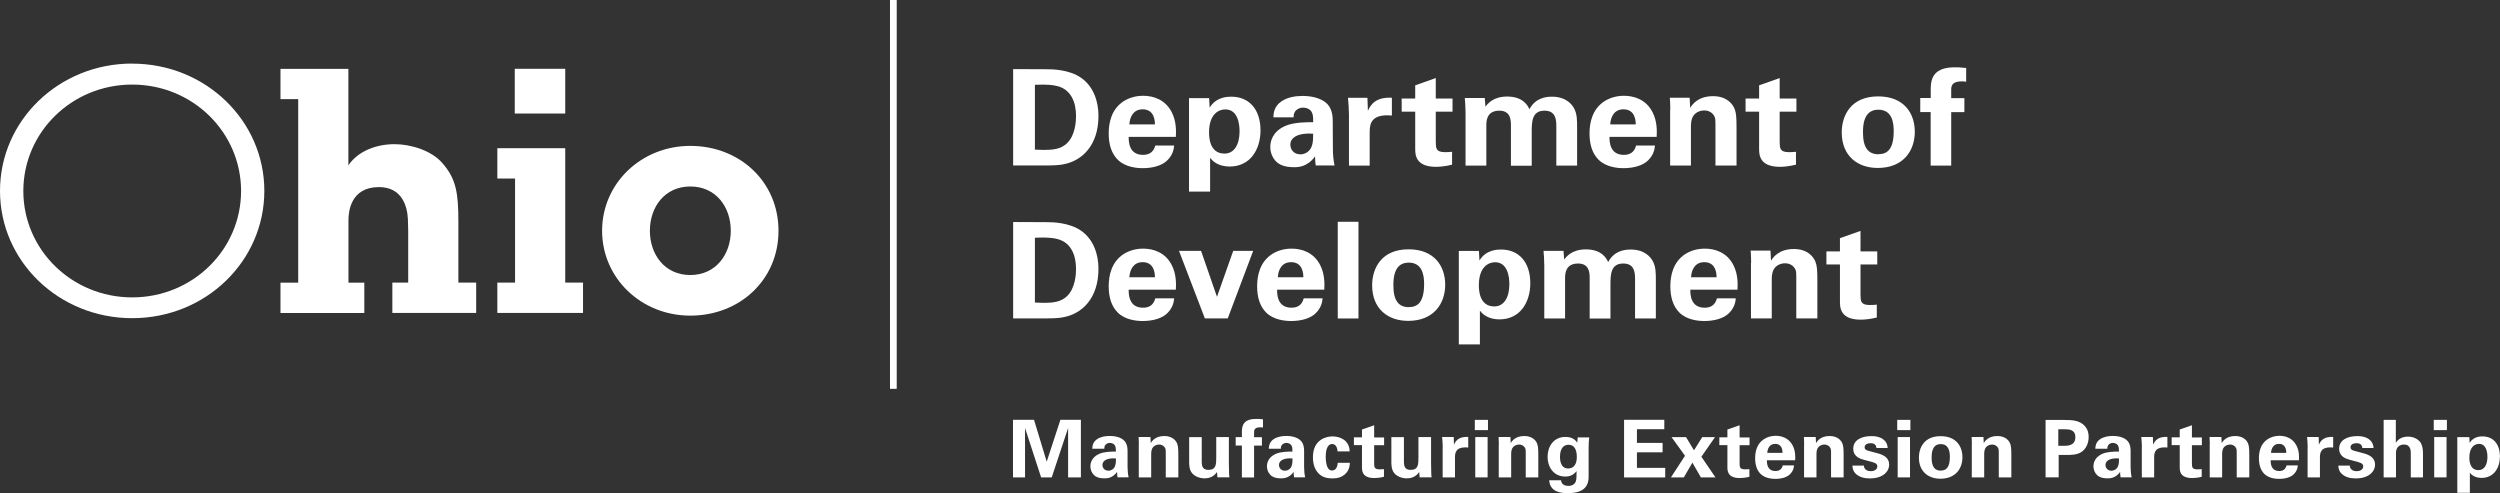 <?xml version="1.0" encoding="UTF-8"?>
<svg id="Layer_2" data-name="Layer 2" xmlns="http://www.w3.org/2000/svg" viewBox="0 0 334.33 65.96">
  <rect x="0" y="0" width="334.33" height="65.96" fill="#333333" stroke="none"/>
  <defs>
    <style>
      .cls-1 {
        fill: #fff;
      }
    </style>
  </defs>
  <g id="Layer_1-2" data-name="Layer 1">
    <g>
      <g>
        <path class="cls-1" d="m75.59,9.2v5.98h-6.75v-5.98h6.75Zm0,28.59h2.38v4.06h-11.46v-4.06h2.37v-13.91h-2.37v-4.06h9.08v17.97Zm16.73-18.28c-6.6,0-11.8,5.04-11.8,11.35s5.2,11.35,11.8,11.35,11.79-4.78,11.79-11.35-5.2-11.35-11.79-11.35Zm0,17.27c-3.45,0-5.41-2.77-5.41-5.92s1.96-5.92,5.41-5.92,5.41,2.77,5.41,5.92-1.99,5.92-5.41,5.92Zm-31.01,1.01h2.37v4.06h-11.21v-4.06h2.12v-6.89c0-.25-.02-1.26-.04-1.58-.08-1.73-.78-4.3-3.87-4.3-3.83,0-4.08,3.36-4.08,4.43v8.35h2.12v4.06h-11.21v-4.06h2.37V13.26h-2.37v-4.05h9.08v12.9c1.33-1.96,3.81-2.83,6.18-2.83,2.16,0,4.93.85,6.36,2.5,1.89,2.12,2.17,4.07,2.17,7.91v8.11Z"/>
        <path class="cls-1" d="m17.68,8.5C7.86,8.5,0,16.13,0,25.53s7.86,17.02,17.68,17.02,17.67-7.62,17.67-17.02-7.86-17.02-17.67-17.02m0,31.26c-8.1,0-14.56-6.4-14.56-14.23s6.46-14.23,14.56-14.23,14.56,6.4,14.56,14.23-6.46,14.23-14.56,14.23Z"/>
        <rect class="cls-1" x="119.02" width=".9" height="52"/>
        <g>
          <path class="cls-1" d="m135.48,9.24l4.47.02c.75,0,3.03.02,4.65,1.16,1.7,1.2,2.3,3.24,2.3,5.08,0,3.97-2.22,6.05-4.78,6.49-.5.09-1.06.14-2.43.14h-4.2v-12.9Zm2.93,10.77c.32.02.8.04,1.14.04,1.23,0,2.3-.09,3.14-.89,1.14-1.09,1.21-3.02,1.21-3.65,0-1.82-.65-3.51-2.47-3.99-.6-.16-1.36-.25-3.03-.18v8.68Z"/>
          <path class="cls-1" d="m150.94,18.3c0,.59,0,2.41,1.92,2.41.69,0,1.38-.25,1.64-1.25h2.52c-.04.43-.13,1.2-.9,1.97-.69.7-1.92,1.06-3.31,1.06-.8,0-2.34-.14-3.33-1.13-.86-.86-1.21-2.07-1.21-3.52s.37-3.22,1.96-4.28c.73-.47,1.63-.75,2.65-.75,1.35,0,2.95.5,3.81,2.18.64,1.23.6,2.56.56,3.31h-6.33Zm3.51-1.66c0-.41-.04-2.02-1.64-2.02-1.21,0-1.72.97-1.78,2.02h3.42Z"/>
          <path class="cls-1" d="m161.7,13.11l.07,1.29c.86-1.45,2.43-1.47,2.88-1.47,2.45,0,3.92,1.75,3.92,4.51,0,2.56-1.38,4.83-4.11,4.83-1.7,0-2.39-.86-2.63-1.16v4.51h-2.82v-12.5h2.69Zm4.07,4.44c0-1.07-.28-2.92-1.91-2.92-.9,0-2.17.64-2.17,3.08,0,.54.02,2.83,2.06,2.83,1.31,0,2.02-1.2,2.02-2.99Z"/>
          <path class="cls-1" d="m175.96,22.14c-.09-.55-.09-.97-.09-1.23-1.05,1.45-2.3,1.45-2.82,1.45-1.36,0-1.98-.38-2.35-.72-.56-.54-.82-1.27-.82-1.99s.26-2.04,2-2.81c1.16-.5,2.82-.5,3.74-.5,0-.59-.02-.88-.13-1.2-.24-.66-.97-.75-1.23-.75-.39,0-.8.16-1.05.5-.21.3-.21.59-.21.8h-2.71c.02-.48.07-1.45,1.07-2.13.86-.59,1.96-.73,2.86-.73.78,0,2.43.13,3.36,1.16.64.73.65,1.81.65,2.22l.02,3.63c0,.77.06,1.54.22,2.29h-2.5Zm-3.4-2.79c0,.61.43,1.29,1.35,1.29.5,0,.92-.23,1.18-.52.49-.57.52-1.27.52-2.24-1.78-.14-3.05.39-3.05,1.47Z"/>
          <path class="cls-1" d="m180.4,15.33c0-.43-.07-1.74-.13-2.25h2.6l.06,1.74c.36-.77.97-1.86,3.21-1.75v2.38c-2.8-.25-2.97,1.13-2.97,2.25v4.45h-2.77v-6.82Z"/>
          <path class="cls-1" d="m194.19,22.02c-.9.23-1.7.29-2.15.29-2.78,0-2.78-1.68-2.78-2.43v-4.95h-1.81v-1.75h1.81v-1.77l2.75-.97v2.74h2.24v1.75h-2.24v4.08c.02.82.02,1.34,1.25,1.34.41,0,.6-.02.93-.05v1.74Z"/>
          <path class="cls-1" d="m195.98,14.81c0-.57-.04-1.13-.09-1.7h2.67l.09,1.16c.3-.39,1.03-1.36,2.91-1.36,2.17,0,2.78,1.27,2.97,1.7.78-1.45,2.06-1.68,3.03-1.68,1.91,0,2.67,1.09,2.88,1.45.5.79.47,1.88.47,2.67v5.1h-2.78v-5.31c0-.97-.15-2.04-1.59-2.04-1.66,0-1.7,1.48-1.7,2.83v4.53h-2.78v-5.37c0-.7-.02-1.99-1.55-1.99-1.74,0-1.74,1.43-1.74,2.04v5.31h-2.78v-7.33Z"/>
          <path class="cls-1" d="m215.24,18.3c0,.59,0,2.41,1.92,2.41.69,0,1.38-.25,1.64-1.25h2.52c-.04.43-.13,1.2-.9,1.97-.69.7-1.92,1.06-3.31,1.06-.8,0-2.34-.14-3.33-1.13-.86-.86-1.21-2.07-1.21-3.52s.37-3.22,1.96-4.28c.73-.47,1.63-.75,2.65-.75,1.35,0,2.95.5,3.81,2.18.64,1.23.6,2.56.56,3.31h-6.33Zm3.51-1.66c0-.41-.04-2.02-1.64-2.02-1.21,0-1.72.97-1.77,2.02h3.42Z"/>
          <path class="cls-1" d="m223.37,14.72s0-1.02-.06-1.65h2.65l.07,1.36c.26-.41,1.01-1.57,3.06-1.57,1.85,0,2.63,1.07,2.88,1.7.21.55.26,1.02.26,2.7v4.88h-2.82v-5.62c0-.38,0-.7-.15-.98-.21-.39-.64-.77-1.35-.77-.6,0-1.14.27-1.44.7-.17.23-.34.68-.34,1.38v5.29h-2.78v-7.42Z"/>
          <path class="cls-1" d="m240.18,22.02c-.9.23-1.7.29-2.15.29-2.78,0-2.78-1.68-2.78-2.43v-4.95h-1.81v-1.75h1.81v-1.77l2.75-.97v2.74h2.24v1.75h-2.24v4.08c.02.82.02,1.34,1.25,1.34.41,0,.6-.02.93-.05v1.74Z"/>
          <path class="cls-1" d="m251.17,12.89c3.42,0,4.9,2.22,4.9,4.74s-1.53,4.83-4.95,4.83c-2.69,0-4.82-1.59-4.82-4.76,0-2.18,1.16-4.81,4.88-4.81Zm.04,7.73c1.21,0,2.04-.7,2.04-3.09,0-1.2-.24-2.86-2.07-2.86-2.02,0-2.04,2.24-2.04,3.06,0,2.02.71,2.9,2.07,2.9Z"/>
          <path class="cls-1" d="m258.2,14.99h-1.4v-1.88h1.4v-1.23c0-1.59.56-2.88,3.25-2.88.19,0,.71,0,1.49.09v1.84c-.28-.04-.36-.05-.58-.05-1.42,0-1.42.72-1.42,1.18v1.06h1.76v1.88h-1.76v7.15h-2.75v-7.15Z"/>
          <path class="cls-1" d="m135.48,29.69l4.47.02c.75,0,3.03.02,4.65,1.16,1.7,1.2,2.3,3.24,2.3,5.08,0,3.97-2.22,6.05-4.78,6.49-.5.09-1.06.14-2.43.14h-4.2v-12.9Zm2.93,10.77c.32.02.8.04,1.14.04,1.23,0,2.3-.09,3.14-.89,1.14-1.09,1.21-3.02,1.21-3.65,0-1.82-.65-3.51-2.47-3.99-.6-.16-1.36-.25-3.03-.18v8.68Z"/>
          <path class="cls-1" d="m150.94,38.74c0,.59,0,2.41,1.92,2.41.69,0,1.38-.25,1.64-1.25h2.52c-.04.43-.13,1.2-.9,1.97-.69.7-1.92,1.06-3.31,1.06-.8,0-2.34-.14-3.33-1.13-.86-.86-1.21-2.07-1.21-3.52s.37-3.22,1.96-4.28c.73-.47,1.63-.75,2.65-.75,1.35,0,2.95.5,3.81,2.18.64,1.23.6,2.56.56,3.31h-6.33Zm3.51-1.66c0-.41-.04-2.02-1.64-2.02-1.21,0-1.72.97-1.78,2.02h3.42Z"/>
          <path class="cls-1" d="m160.62,33.55l2.13,6.14,2.17-6.14h2.67l-3.4,9.03h-3.06l-3.46-9.03h2.95Z"/>
          <path class="cls-1" d="m170.79,38.74c0,.59,0,2.41,1.92,2.41.69,0,1.38-.25,1.64-1.25h2.52c-.04.43-.13,1.2-.9,1.97-.69.7-1.92,1.06-3.31,1.06-.8,0-2.34-.14-3.33-1.13-.86-.86-1.21-2.07-1.21-3.52s.37-3.22,1.96-4.28c.73-.47,1.63-.75,2.65-.75,1.35,0,2.95.5,3.81,2.18.64,1.23.6,2.56.56,3.31h-6.33Zm3.51-1.66c0-.41-.04-2.02-1.64-2.02-1.21,0-1.72.97-1.77,2.02h3.42Z"/>
          <path class="cls-1" d="m178.9,29.66h2.77v12.93h-2.77v-12.93Z"/>
          <path class="cls-1" d="m188.37,33.34c3.42,0,4.9,2.22,4.9,4.74s-1.53,4.83-4.95,4.83c-2.69,0-4.82-1.59-4.82-4.76,0-2.18,1.16-4.81,4.88-4.81Zm.04,7.73c1.21,0,2.04-.7,2.04-3.09,0-1.2-.24-2.86-2.07-2.86-2.02,0-2.04,2.24-2.04,3.06,0,2.02.71,2.9,2.07,2.9Z"/>
          <path class="cls-1" d="m197.78,33.55l.07,1.29c.86-1.45,2.43-1.47,2.88-1.47,2.45,0,3.92,1.75,3.92,4.51,0,2.56-1.38,4.83-4.11,4.83-1.7,0-2.39-.86-2.63-1.16v4.51h-2.82v-12.5h2.69Zm4.07,4.44c0-1.07-.28-2.92-1.91-2.92-.9,0-2.17.64-2.17,3.08,0,.54.02,2.83,2.06,2.83,1.31,0,2.02-1.2,2.02-2.99Z"/>
          <path class="cls-1" d="m206.51,35.25c0-.57-.04-1.13-.09-1.7h2.67l.09,1.16c.3-.39,1.03-1.36,2.91-1.36,2.17,0,2.78,1.27,2.97,1.7.78-1.45,2.06-1.68,3.03-1.68,1.91,0,2.67,1.09,2.88,1.45.5.79.47,1.88.47,2.67v5.1h-2.78v-5.31c0-.97-.15-2.04-1.59-2.04-1.66,0-1.7,1.48-1.7,2.83v4.53h-2.78v-5.37c0-.7-.02-1.99-1.55-1.99-1.74,0-1.74,1.43-1.74,2.04v5.31h-2.78v-7.33Z"/>
          <path class="cls-1" d="m226.05,38.74c0,.59,0,2.41,1.92,2.41.69,0,1.38-.25,1.64-1.25h2.52c-.04.43-.13,1.2-.9,1.97-.69.7-1.92,1.06-3.31,1.06-.8,0-2.34-.14-3.33-1.13-.86-.86-1.21-2.07-1.21-3.52s.37-3.22,1.96-4.28c.73-.47,1.63-.75,2.65-.75,1.35,0,2.95.5,3.81,2.18.64,1.23.6,2.56.56,3.31h-6.33Zm3.51-1.66c0-.41-.04-2.02-1.64-2.02-1.21,0-1.72.97-1.77,2.02h3.42Z"/>
          <path class="cls-1" d="m234.18,35.16s0-1.02-.06-1.65h2.65l.07,1.36c.26-.41,1.01-1.57,3.06-1.57,1.85,0,2.63,1.07,2.88,1.7.21.55.26,1.02.26,2.7v4.88h-2.82v-5.62c0-.38,0-.7-.15-.98-.21-.39-.64-.77-1.35-.77-.6,0-1.14.27-1.44.7-.17.23-.34.68-.34,1.38v5.29h-2.78v-7.42Z"/>
          <path class="cls-1" d="m250.99,42.46c-.9.23-1.7.29-2.15.29-2.78,0-2.78-1.68-2.78-2.43v-4.95h-1.81v-1.75h1.81v-1.77l2.75-.97v2.74h2.24v1.75h-2.24v4.08c.02.82.02,1.34,1.25,1.34.41,0,.6-.02.93-.05v1.74Z"/>
        </g>
      </g>
      <g>
        <path class="cls-1" d="m135.47,56.14h2.81l1.7,5.6,1.83-5.6h2.74v7.7h-1.71v-6.6l-2.19,6.6h-1.42l-2.15-6.6v6.6h-1.61v-7.7Z"/>
        <path class="cls-1" d="m149.45,63.84c-.06-.33-.06-.57-.06-.73-.62.86-1.37.86-1.68.86-.81,0-1.18-.22-1.4-.43-.33-.32-.49-.76-.49-1.18s.16-1.21,1.19-1.67c.69-.3,1.68-.3,2.22-.3,0-.35-.01-.52-.08-.71-.14-.39-.58-.45-.73-.45-.23,0-.48.1-.62.3-.12.18-.12.35-.12.48h-1.61c.01-.29.04-.86.63-1.27.51-.35,1.17-.44,1.7-.44.47,0,1.45.07,2,.69.38.44.39,1.08.39,1.32v2.16c.01.46.04.92.14,1.36h-1.49Zm-2.02-1.66c0,.36.26.77.8.77.3,0,.54-.14.7-.31.29-.34.31-.76.31-1.33-1.06-.09-1.81.23-1.81.87Z"/>
        <path class="cls-1" d="m152.3,59.42s0-.61-.03-.98h1.58l.04.81c.16-.25.6-.94,1.82-.94,1.1,0,1.57.64,1.71,1.01.12.33.16.61.16,1.61v2.91h-1.68v-3.34c0-.22,0-.42-.09-.59-.12-.23-.38-.46-.8-.46-.36,0-.68.16-.86.42-.1.14-.2.4-.2.82v3.15h-1.66v-4.42Z"/>
        <path class="cls-1" d="m160.71,58.46v3.2c0,.47,0,1.18.88,1.18,1.06,0,1.06-.76,1.06-1.67v-2.72h1.69v3.55c.02,1.16.03,1.3.03,1.44.01.15.02.25.04.39h-1.6l-.06-.71c-.17.23-.59.85-1.66.85-.76,0-1.38-.33-1.69-.72-.37-.44-.37-1.18-.37-1.45v-3.34h1.67Z"/>
        <path class="cls-1" d="m166.08,59.58h-.83v-1.12h.83v-.73c0-.95.33-1.71,1.93-1.71.11,0,.42,0,.89.05v1.1c-.17-.02-.21-.03-.34-.03-.85,0-.85.43-.85.7v.63h1.05v1.12h-1.05v4.26h-1.63v-4.26Z"/>
        <path class="cls-1" d="m173.06,63.84c-.06-.33-.06-.57-.06-.73-.62.86-1.37.86-1.68.86-.81,0-1.18-.22-1.4-.43-.33-.32-.49-.76-.49-1.18s.16-1.21,1.19-1.67c.69-.3,1.68-.3,2.22-.3,0-.35-.01-.52-.08-.71-.14-.39-.58-.45-.73-.45-.23,0-.48.1-.62.3-.12.18-.12.35-.12.48h-1.61c.01-.29.04-.86.63-1.27.51-.35,1.17-.44,1.7-.44.47,0,1.45.07,2,.69.38.44.39,1.08.39,1.32v2.16c.01.46.04.92.14,1.36h-1.49Zm-2.02-1.66c0,.36.26.77.8.77.3,0,.54-.14.7-.31.29-.34.31-.76.31-1.33-1.06-.09-1.81.23-1.81.87Z"/>
        <path class="cls-1" d="m178.88,60.37c-.02-.19-.09-.99-.72-.99-.78,0-.87,1.13-.87,1.71,0,.3.03,1.26.41,1.65.16.16.32.18.44.18.18,0,.69-.07.76-1.03h1.62c-.02.42-.08,1.06-.72,1.59-.4.33-.9.5-1.6.5-.75,0-1.4-.16-1.91-.71-.49-.54-.71-1.26-.71-2.12,0-2.45,1.88-2.79,2.62-2.79,1.05,0,2.28.55,2.29,2.01h-1.61Z"/>
        <path class="cls-1" d="m185.08,63.76c-.53.14-1.01.17-1.28.17-1.66,0-1.66-1-1.66-1.45v-2.95h-1.08v-1.04h1.08v-1.05l1.63-.57v1.63h1.33v1.04h-1.33v2.43c.01.49.01.8.75.8.24,0,.36-.01.56-.03v1.03Z"/>
        <path class="cls-1" d="m187.75,58.46v3.2c0,.47,0,1.18.88,1.18,1.06,0,1.06-.76,1.06-1.67v-2.72h1.69v3.55c.02,1.16.03,1.3.03,1.44.01.15.02.25.04.39h-1.6l-.06-.71c-.17.23-.59.85-1.66.85-.76,0-1.38-.33-1.69-.72-.37-.44-.37-1.18-.37-1.45v-3.34h1.67Z"/>
        <path class="cls-1" d="m192.94,59.78c0-.26-.04-1.03-.08-1.34h1.55l.03,1.03c.21-.46.58-1.11,1.91-1.04v1.42c-1.67-.15-1.77.67-1.77,1.34v2.65h-1.65v-4.06Z"/>
        <path class="cls-1" d="m197.23,56.15h1.76v1.37h-1.76v-1.37Zm.06,2.3h1.65v5.39h-1.65v-5.39Z"/>
        <path class="cls-1" d="m200.44,59.42s0-.61-.03-.98h1.58l.04.81c.16-.25.6-.94,1.82-.94,1.1,0,1.57.64,1.71,1.01.12.33.16.61.16,1.61v2.91h-1.68v-3.34c0-.22,0-.42-.09-.59-.12-.23-.38-.46-.8-.46-.36,0-.68.16-.86.42-.1.14-.2.4-.2.82v3.15h-1.66v-4.42Z"/>
        <path class="cls-1" d="m212.53,58.48c-.04.43-.08.79-.08,1.33v3.97c0,1.98-1.72,2.17-2.8,2.17-.8,0-2.37-.1-2.47-1.72h1.58c.02.16.1.75.98.75.49,0,.91-.22,1.02-.7.07-.27.07-.46.08-1.28-.52.66-1.11.73-1.51.73-1.61,0-2.37-1.34-2.37-2.64,0-1.36.79-2.66,2.4-2.66,1.02,0,1.4.53,1.57.77l.06-.71h1.55Zm-2.82,4.17c1.16,0,1.16-1.3,1.16-1.53,0-.61-.12-1.64-1.12-1.64-.62,0-1.13.46-1.13,1.61,0,.27,0,1.56,1.1,1.56Z"/>
        <path class="cls-1" d="m217.19,56.14h5.38v1.26h-3.66v1.83h3.43v1.26h-3.43v2.08h3.78v1.28h-5.5v-7.7Z"/>
        <path class="cls-1" d="m225.48,58.46l1.06,1.76,1.1-1.76h1.71l-1.82,2.62,1.88,2.76h-1.95l-1.13-1.97-1.15,1.97h-1.72l1.88-2.89-1.8-2.49h1.95Z"/>
        <path class="cls-1" d="m233.95,63.76c-.53.14-1.01.17-1.28.17-1.66,0-1.66-1-1.66-1.45v-2.95h-1.08v-1.04h1.08v-1.05l1.63-.57v1.63h1.33v1.04h-1.33v2.43c.01.49.01.8.75.8.24,0,.36-.01.56-.03v1.03Z"/>
        <path class="cls-1" d="m236.29,61.55c0,.35,0,1.44,1.15,1.44.41,0,.82-.15.98-.75h1.5c-.02.26-.08.71-.53,1.17-.41.42-1.15.63-1.97.63-.48,0-1.39-.08-1.98-.67-.51-.51-.72-1.24-.72-2.1s.22-1.92,1.17-2.54c.43-.28.97-.45,1.58-.45.8,0,1.76.3,2.27,1.3.38.73.36,1.52.33,1.97h-3.77Zm2.09-.99c0-.25-.02-1.2-.98-1.2-.72,0-1.02.57-1.06,1.2h2.04Z"/>
        <path class="cls-1" d="m241.27,59.42s0-.61-.03-.98h1.58l.04.81c.16-.25.6-.94,1.82-.94,1.1,0,1.57.64,1.71,1.01.12.33.16.61.16,1.61v2.91h-1.68v-3.34c0-.22,0-.42-.09-.59-.12-.23-.38-.46-.8-.46-.36,0-.68.16-.86.42-.1.14-.2.4-.2.82v3.15h-1.66v-4.42Z"/>
        <path class="cls-1" d="m249.26,62.28c.02.34.24.73.93.73.59,0,.87-.32.87-.64,0-.25-.13-.44-.78-.61l-1.02-.27c-.46-.13-1.42-.39-1.42-1.49s1-1.68,2.46-1.68c1.16,0,2.09.51,2.14,1.59h-1.5c-.04-.6-.54-.64-.8-.64-.44,0-.78.2-.78.53,0,.36.28.44.77.56l1.01.27c1.02.27,1.5.77,1.5,1.5,0,.93-.83,1.85-2.58,1.85-.72,0-1.41-.15-1.92-.66-.37-.37-.4-.8-.41-1.05h1.55Z"/>
        <path class="cls-1" d="m253.72,56.15h1.76v1.37h-1.76v-1.37Zm.06,2.3h1.65v5.39h-1.65v-5.39Z"/>
        <path class="cls-1" d="m259.53,58.33c2.04,0,2.91,1.32,2.91,2.82s-.91,2.87-2.95,2.87c-1.6,0-2.87-.95-2.87-2.83,0-1.3.69-2.86,2.9-2.86Zm.02,4.6c.72,0,1.21-.42,1.21-1.84,0-.71-.14-1.7-1.23-1.7-1.2,0-1.21,1.33-1.21,1.82,0,1.2.42,1.73,1.23,1.73Z"/>
        <path class="cls-1" d="m263.7,59.42s0-.61-.03-.98h1.58l.04.81c.16-.25.6-.94,1.82-.94,1.1,0,1.57.64,1.71,1.01.12.33.16.61.16,1.61v2.91h-1.68v-3.34c0-.22,0-.42-.09-.59-.12-.23-.38-.46-.8-.46-.36,0-.68.16-.86.42-.1.14-.2.4-.2.82v3.15h-1.66v-4.42Z"/>
        <path class="cls-1" d="m273.56,56.16h2.48c1.16,0,2.12.07,2.79.84.42.49.49,1.04.49,1.44,0,.89-.39,1.65-1.02,2.04-.59.36-1.4.36-1.82.36h-1.17v2.99h-1.75v-7.68Zm1.7,3.46h.69c.56,0,1.59,0,1.59-1.17,0-1.04-.92-1.04-1.41-1.04h-.87v2.21Z"/>
        <path class="cls-1" d="m283.59,63.84c-.06-.33-.06-.57-.06-.73-.62.86-1.37.86-1.68.86-.81,0-1.18-.22-1.4-.43-.33-.32-.49-.76-.49-1.18s.16-1.21,1.19-1.67c.69-.3,1.68-.3,2.22-.3,0-.35-.01-.52-.08-.71-.15-.39-.58-.45-.73-.45-.23,0-.48.1-.62.3-.12.18-.12.35-.12.48h-1.61c.01-.29.04-.86.63-1.27.51-.35,1.17-.44,1.7-.44.47,0,1.45.07,2,.69.38.44.39,1.08.39,1.32v2.16c.01.46.04.92.14,1.36h-1.49Zm-2.02-1.66c0,.36.26.77.8.77.3,0,.54-.14.7-.31.29-.34.31-.76.31-1.33-1.06-.09-1.81.23-1.81.87Z"/>
        <path class="cls-1" d="m286.44,59.78c0-.26-.04-1.03-.08-1.34h1.55l.03,1.03c.21-.46.58-1.11,1.91-1.04v1.42c-1.67-.15-1.77.67-1.77,1.34v2.65h-1.65v-4.06Z"/>
        <path class="cls-1" d="m294.44,63.76c-.53.14-1.01.17-1.28.17-1.66,0-1.66-1-1.66-1.45v-2.95h-1.08v-1.04h1.08v-1.05l1.63-.57v1.63h1.33v1.04h-1.33v2.43c.01.49.01.8.75.8.24,0,.36-.01.56-.03v1.03Z"/>
        <path class="cls-1" d="m295.52,59.42s0-.61-.03-.98h1.58l.04.81c.16-.25.6-.94,1.82-.94,1.1,0,1.57.64,1.71,1.01.12.33.16.61.16,1.61v2.91h-1.68v-3.34c0-.22,0-.42-.09-.59-.12-.23-.38-.46-.8-.46-.36,0-.68.16-.86.42-.1.14-.2.4-.2.82v3.15h-1.66v-4.42Z"/>
        <path class="cls-1" d="m303.66,61.55c0,.35,0,1.44,1.15,1.44.41,0,.82-.15.98-.75h1.5c-.02.26-.08.71-.53,1.17-.41.42-1.15.63-1.97.63-.48,0-1.39-.08-1.98-.67-.51-.51-.72-1.24-.72-2.1s.22-1.92,1.17-2.54c.43-.28.97-.45,1.58-.45.8,0,1.76.3,2.27,1.3.38.73.36,1.52.33,1.97h-3.77Zm2.09-.99c0-.25-.02-1.2-.98-1.2-.72,0-1.02.57-1.06,1.2h2.03Z"/>
        <path class="cls-1" d="m308.61,59.78c0-.26-.04-1.03-.08-1.34h1.55l.03,1.03c.21-.46.58-1.11,1.91-1.04v1.42c-1.67-.15-1.77.67-1.77,1.34v2.65h-1.65v-4.06Z"/>
        <path class="cls-1" d="m314.24,62.28c.02.34.24.73.93.73.59,0,.87-.32.87-.64,0-.25-.13-.44-.78-.61l-1.02-.27c-.46-.13-1.42-.39-1.42-1.49s1-1.68,2.46-1.68c1.16,0,2.09.51,2.14,1.59h-1.5c-.04-.6-.54-.64-.8-.64-.44,0-.78.2-.78.53,0,.36.28.44.77.56l1.01.27c1.02.27,1.5.77,1.5,1.5,0,.93-.83,1.85-2.58,1.85-.72,0-1.41-.15-1.92-.66-.37-.37-.4-.8-.41-1.05h1.55Z"/>
        <path class="cls-1" d="m318.77,56.15h1.63v3.05c.19-.26.6-.81,1.62-.81.83,0,1.37.39,1.64.72.2.27.37.76.37,1.46v3.27h-1.63v-3.22c0-.31,0-1.17-.92-1.17-.47,0-1.06.26-1.06,1.1v3.29s-1.65,0-1.65,0v-7.69Z"/>
        <path class="cls-1" d="m325.47,56.15h1.76v1.37h-1.76v-1.37Zm.06,2.3h1.65v5.39h-1.65v-5.39Z"/>
        <path class="cls-1" d="m330.23,58.46l.04.77c.51-.86,1.45-.87,1.71-.87,1.46,0,2.34,1.04,2.34,2.68,0,1.52-.82,2.87-2.45,2.87-1.01,0-1.42-.51-1.57-.69v2.68h-1.68v-7.44h1.6Zm2.42,2.64c0-.64-.17-1.74-1.13-1.74-.53,0-1.29.38-1.29,1.83,0,.32.01,1.68,1.22,1.68.78,0,1.2-.71,1.2-1.78Z"/>
      </g>
    </g>
  </g>
</svg>